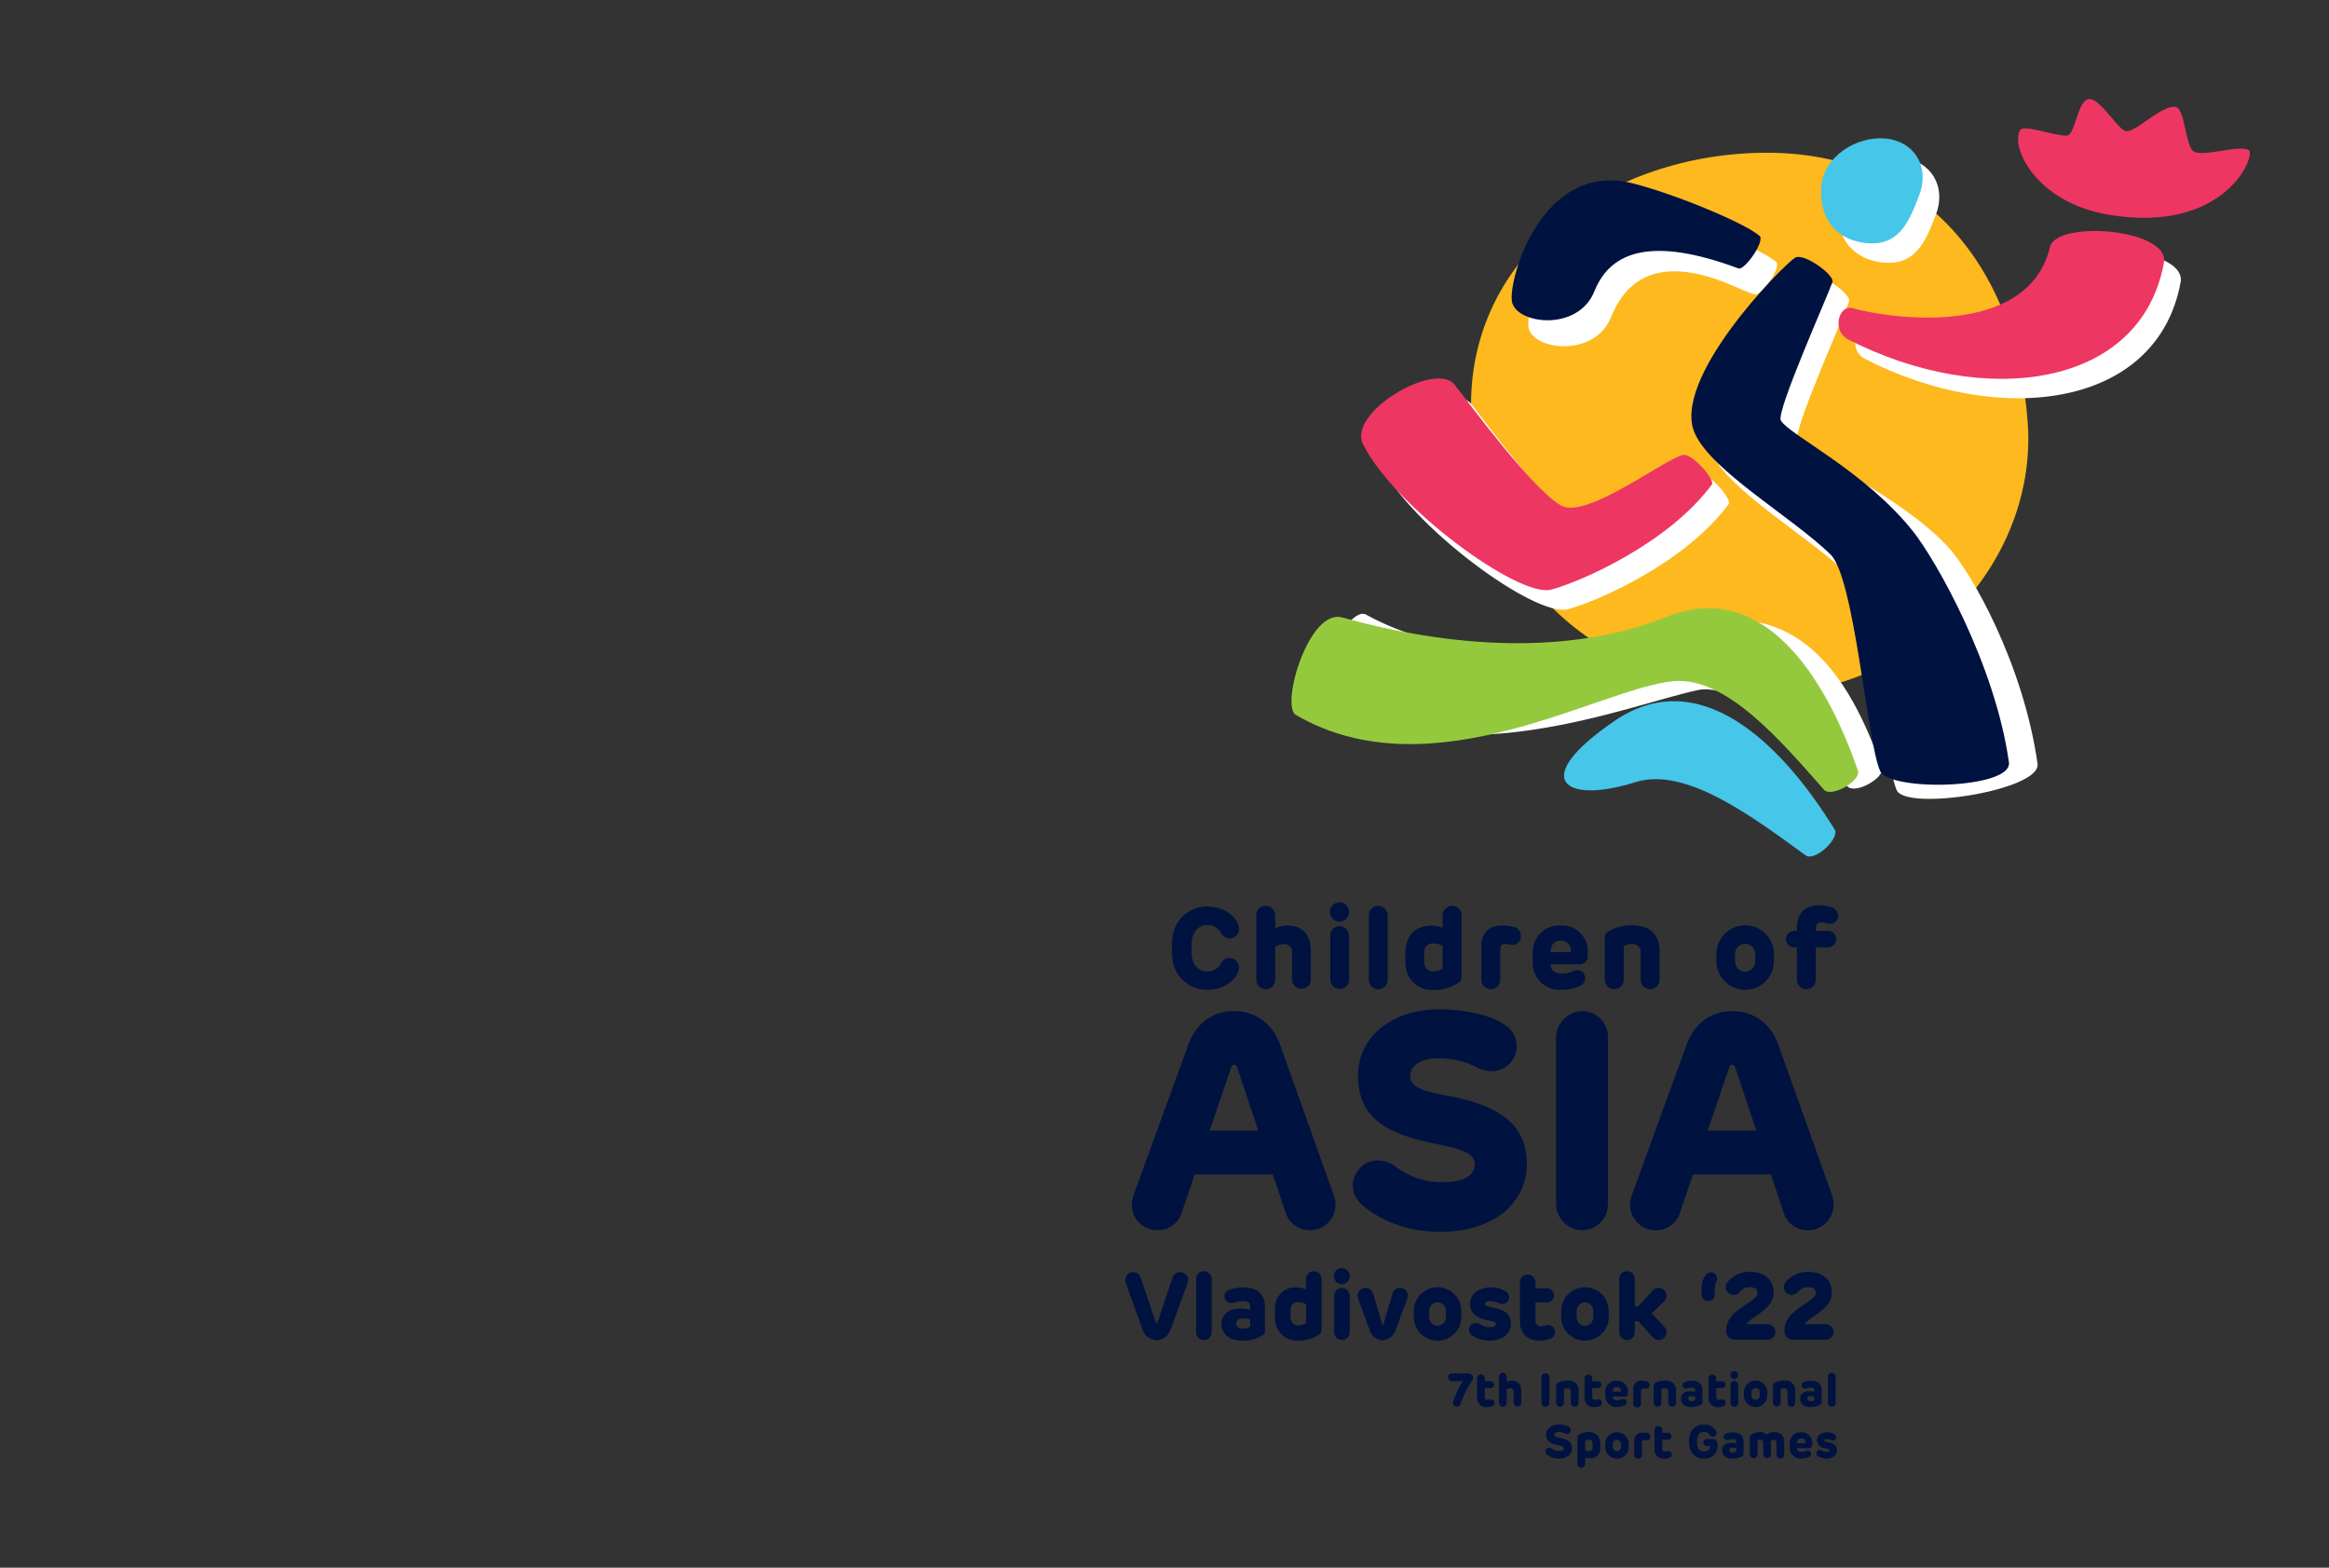 <?xml version="1.0" encoding="UTF-8"?> <svg xmlns="http://www.w3.org/2000/svg" id="af5d2b02-ed62-4be7-ac67-85be5ce95351" data-name="Layer 1" viewBox="0 0 520 350"><rect x="0" y="0" width="520" height="350" fill="#333333" stroke="none"/> <path d="M452.74,94.43c-2.43-34.9-23.25-60.33-58.24-60.33s-68.43,22.95-65.93,60.24c2.33,34.91,27.25,57.45,62.13,60.26C424.11,157.28,455.06,127.91,452.74,94.43Z" fill="#fdb91d"></path> <path d="M401.34,98.21c-1.13-1.91,10.36-27.65,11.52-30.92.55-1.57-6.51-6.66-8.39-5.39-3,2-27.82,27.27-22.3,39.26,3.88,8.46,21.46,18.48,30.23,26.92,5.38,5.18,8.07,41,11.06,48.3,2,4.8,32.31.07,31.47-5.87-3.12-22.06-14.67-42.76-20.18-48.63C424.24,110.68,403.25,101.46,401.34,98.21Z" fill="#fff"></path> <path d="M419.48,58.49c8.17,1.34,10.5-4.61,12.8-10.71s-1.14-11.94-7.63-12.52S411,39.34,410.38,45.83,413.05,57.43,419.48,58.49Z" fill="#fff"></path> <path d="M350.09,136c6.71-1.79,26.2-10.36,35.88-23.46.79-1.07-4.33-7-6.38-6.67-3.67.51-21.59,14.51-27.29,11.33-6.42-3.59-20.77-23.18-23.8-27-4.33-5.39-24,6.22-20.44,13.29C315,117.5,342.88,138,350.09,136Z" fill="#fff"></path> <path d="M461.43,59.5c-4.94,20.52-37.8,15.29-44.09,13.64-3.08-.8-4.72,5.06-.92,7C446.49,95.52,481.71,91.21,486.87,63,488.26,55.44,462.91,53.38,461.43,59.5Z" fill="#fff"></path> <path d="M359.71,70.81c3.69-9.22,11.42-13.23,25.44-7.74,3.49,1.37,5,2.26,6.71,2.66,1.43.35,6-6.16,4.71-7.26-3.49-3-19.26-9.46-28.38-11.74-20.1-5-27.65,21.13-26.92,26.29S356,80,359.71,70.81Z" fill="#fff"></path> <path d="M377.6,139.68c-22.87,6.09-50.4,9.73-72.66-2.49-3.85-2.11-14,16.78-10.49,18.81,30.42,17.68,68.6,1.46,84.67-1.94,10.46-2.21,29.31,18,33.41,21.57,1.93,1.7,8.35-2.07,7.62-4.19C412.53,149.36,400.46,133.6,377.6,139.68Z" fill="#fff"></path> <path d="M400.74,57.56c-3,2-27.82,27.27-22.3,39.27,3.88,8.45,21.46,18.47,30.23,26.91,5.38,5.18,8.07,41.05,11.06,48.3,2,4.8,29.65,4.09,28.81-1.85-3.11-22.05-16.42-45.3-21.44-51.6-10.71-13.45-27.58-21.47-29.49-24.71C396.48,92,408,66.22,409.13,63,409.68,61.38,402.62,56.29,400.74,57.56Z" fill="#001240"></path> <path d="M428.55,43.44c2.35-6.23-1.14-11.94-7.63-12.52S407.23,35,406.65,41.5s2.67,11.59,9.1,12.65C423.92,55.49,426.25,49.54,428.55,43.44Z" fill="#46c6e9"></path> <path d="M375.86,101.56c-3.67.5-21.59,14.5-27.29,11.32-6.42-3.59-20.77-23.18-23.8-27-4.33-5.39-24,6.23-20.44,13.29,6.95,14,34.82,34.4,42,32.47,6.71-1.79,26.2-10.36,35.88-23.46C383,107.15,377.91,101.27,375.86,101.56Z" fill="#ee3663"></path> <path d="M413.61,68.8c8.06,2.29,39.15,6.88,44.09-13.64,1.48-6.12,26.83-4.06,25.44,3.51-5.16,28.2-40.38,32.51-70.45,17.14C408.89,73.86,410.55,67.94,413.61,68.8Z" fill="#ee3663"></path> <path d="M471.15,48c-16.83-2.7-22.43-15.51-20.06-19,.87-1.26,7.78,1.42,10.38,1.27,1.9-.12,2.39-8,4.94-8.15,2.77-.12,6.5,7.2,8.47,7.18,2.19,0,7.88-5.95,10.87-5.42,2.12.37,2.15,8.65,4,9.9,2.1,1.41,10-1.56,12.33-.26C503.78,34.48,497.1,52.16,471.15,48Z" fill="#ee3663"></path> <path d="M356,65c-3.69,9.22-17.7,7.38-18.44,2.22s6.82-31.33,26.92-26.3c9.12,2.28,24.89,8.74,28.38,11.74,1.29,1.1-3.33,7.78-4.71,7.27C369.25,52.89,359.67,55.81,356,65Z" fill="#001240"></path> <path d="M414.84,172.1c-7.62-22.08-21.68-42.76-42.65-34.41-22,8.75-48.08,6.91-72.56.16-7.47-2-13.78,19.74-10.29,21.77,30.41,17.68,68-6.12,84.38-7.55,11.7-1,23.81,13.21,33.5,24.22C408.92,178.22,415.57,174.22,414.84,172.1Z" fill="#95c93d"></path> <path d="M409.64,185.21c-12.25-19.89-30.47-37-49.12-24.29-19.54,13.33-11,18.67,4.63,13.7,11.19-3.55,26.11,7.71,38,16.34C405.2,192.47,410.82,187.12,409.64,185.21Z" fill="#46c6e9"></path> <path d="M276.4,206.3a3,3,0,0,1,.23,1.2,2.1,2.1,0,0,1-4,.79,3.42,3.42,0,0,0-3-1.78c-2.17,0-3.39,1.65-3.55,3.87a25.78,25.78,0,0,0,0,2.78c.16,2.24,1.38,3.72,3.55,3.72a3.43,3.43,0,0,0,3-1.79,2,2,0,0,1,1.88-1.22,2.17,2.17,0,0,1,2.12,2,2.92,2.92,0,0,1-.23,1.2c-1.15,2.6-3.95,3.9-6.78,3.9a7.7,7.7,0,0,1-7.87-7.29,20,20,0,0,1,0-3.95,7.71,7.71,0,0,1,7.85-7.34C272.45,202.4,275.25,203.7,276.4,206.3Z" fill="#001240"></path> <path d="M284.71,204.43v2.84a5.75,5.75,0,0,1,2.7-.64c3.39,0,5.27,2,5.27,5.79v6.22a2.1,2.1,0,1,1-4.2,0v-6a1.71,1.71,0,0,0-1.84-1.86,3.17,3.17,0,0,0-1.93.64v7.29a2.1,2.1,0,0,1-2.09,2.16,2.15,2.15,0,0,1-2.12-2.16V204.43a2.09,2.09,0,0,1,2.09-2.19A2.13,2.13,0,0,1,284.71,204.43Z" fill="#001240"></path> <path d="M301.22,203.58a2.2,2.2,0,0,1-2.14,2.19,2.17,2.17,0,0,1-2.14-2.19,2.11,2.11,0,0,1,2.14-2.14A2.14,2.14,0,0,1,301.22,203.58Zm0,5.35v9.76a2.1,2.1,0,1,1-4.2,0v-9.76a2.1,2.1,0,0,1,2.09-2.17A2.14,2.14,0,0,1,301.18,208.93Z" fill="#001240"></path> <path d="M309.84,204.43v14.26a2.1,2.1,0,0,1-2.12,2.16,2.13,2.13,0,0,1-2.09-2.16V204.43a2.11,2.11,0,0,1,2.09-2.19A2.16,2.16,0,0,1,309.84,204.43Z" fill="#001240"></path> <path d="M326.33,204.4V218a1.49,1.49,0,0,1-.71,1.41,9.93,9.93,0,0,1-5.55,1.6,5.89,5.89,0,0,1-6.25-5.43,26,26,0,0,1,0-3.64c.28-3.14,2.24-5.28,5.69-5.28a7.33,7.33,0,0,1,2.59.51V204.4a2.16,2.16,0,0,1,2.12-2.16A2.1,2.1,0,0,1,326.33,204.4ZM318,212.62a15.7,15.7,0,0,0,0,2.17,2,2,0,0,0,2.17,2.09,3.61,3.61,0,0,0,1.93-.64v-5.07a4.4,4.4,0,0,0-2.11-.53A1.83,1.83,0,0,0,318,212.62Z" fill="#001240"></path> <path d="M337.86,206.91a2,2,0,0,1,1.71,2,1.9,1.9,0,0,1-1.81,2.05,3.58,3.58,0,0,1-.79-.11,5.08,5.08,0,0,0-1-.1c-.66,0-1,.36-1,1.3v6.68a2.09,2.09,0,0,1-2.12,2.11,2.12,2.12,0,0,1-2.11-2.11v-7.57c0-2.75,1.6-4.54,4.68-4.54A10.73,10.73,0,0,1,337.86,206.91Z" fill="#001240"></path> <path d="M354.5,212.75v.59a1.74,1.74,0,0,1-1.89,1.93h-6.39v.21c0,1.22,1.12,1.86,2.52,1.86a5.79,5.79,0,0,0,2.31-.45,2.75,2.75,0,0,1,1.16-.3,1.77,1.77,0,0,1,1.73,1.78,1.88,1.88,0,0,1-1.21,1.73,9.68,9.68,0,0,1-4.17.88,6,6,0,0,1-6.32-5.38,28.47,28.47,0,0,1,0-3.46,5.86,5.86,0,0,1,6.19-5.51A5.74,5.74,0,0,1,354.5,212.75Zm-8.28-.18h4.25c.18,0,.26-.07.26-.3a2.08,2.08,0,0,0-2.22-2.25C346.9,210,346.22,211.07,346.22,212.57Z" fill="#001240"></path> <path d="M370.52,212.42v6.27a2.1,2.1,0,0,1-2.12,2.16,2.14,2.14,0,0,1-2.09-2.16v-6.07a1.73,1.73,0,0,0-1.88-1.86,3.59,3.59,0,0,0-1.89.49v7.44a2.12,2.12,0,0,1-2.11,2.16,2.17,2.17,0,0,1-2.12-2.16v-9.23A1.48,1.48,0,0,1,359,208a10.15,10.15,0,0,1,5.5-1.41C368.5,206.63,370.52,208.7,370.52,212.42Z" fill="#001240"></path> <path d="M383.3,215.6a19.57,19.57,0,0,1,0-3.59A6.43,6.43,0,0,1,396,212a21.52,21.52,0,0,1,0,3.59,6.43,6.43,0,0,1-12.69,0Zm8.56-.68a13.43,13.43,0,0,0,0-2.2,2.23,2.23,0,0,0-4.44,0,13.43,13.43,0,0,0,0,2.2,2.23,2.23,0,0,0,4.44,0Z" fill="#001240"></path> <path d="M408.8,202.53a2,2,0,0,1,1.63,1.9,1.86,1.86,0,0,1-1.87,1.84,2.76,2.76,0,0,1-.8-.15,5.12,5.12,0,0,0-1.05-.19c-.85,0-1.26.49-1.26,1.35v.55H408a1.84,1.84,0,1,1,0,3.67h-2.57v7.14a2.11,2.11,0,0,1-2.11,2.21,2.14,2.14,0,0,1-2.12-2.21V211.5h-.46a1.84,1.84,0,1,1,0-3.67h.46v-.65c0-3.44,2-5.07,4.94-5.07A8.91,8.91,0,0,1,408.8,202.53Z" fill="#001240"></path> <path d="M265.27,285.8a2,2,0,0,1-.14.7l-3.67,10.08c-.62,1.71-1.73,2.61-3.22,2.61a3.44,3.44,0,0,1-3.23-2.61l-3.64-10.08a2.29,2.29,0,0,1-.13-.7A1.77,1.77,0,0,1,253,284a1.73,1.73,0,0,1,1.65,1.14l3.43,10.14c0,.09.08.15.17.15a.19.19,0,0,0,.17-.15l3.41-10.14A1.74,1.74,0,0,1,263.5,284,1.77,1.77,0,0,1,265.27,285.8Z" fill="#001240"></path> <path d="M270.54,285.6v11.8a1.74,1.74,0,0,1-1.75,1.79,1.76,1.76,0,0,1-1.73-1.79V285.6a1.74,1.74,0,0,1,1.73-1.81A1.78,1.78,0,0,1,270.54,285.6Z" fill="#001240"></path> <path d="M282.44,291.89V297a1.19,1.19,0,0,1-.59,1.16,8.22,8.22,0,0,1-4.54,1.14c-3.22,0-4.59-1.8-4.59-3.72,0-1.77,1.18-3.43,4.24-3.43a7.57,7.57,0,0,1,2.17.27v-.72c0-.73-.36-1.22-1.65-1.22a7.27,7.27,0,0,0-1.75.3,3.75,3.75,0,0,1-.88.13,1.48,1.48,0,0,1-1.48-1.44,1.56,1.56,0,0,1,1.15-1.54,8.53,8.53,0,0,1,3-.51C280.71,287.42,282.44,288.81,282.44,291.89ZM276,295.48c0,.8.67,1.14,1.47,1.14a2.92,2.92,0,0,0,1.67-.47v-1.56a5.26,5.26,0,0,0-1.69-.25C276.45,294.34,276,294.87,276,295.48Z" fill="#001240"></path> <path d="M295.07,285.58v11.23a1.23,1.23,0,0,1-.59,1.16,8.26,8.26,0,0,1-4.6,1.33,4.87,4.87,0,0,1-5.17-4.5,21.6,21.6,0,0,1,0-3,4.42,4.42,0,0,1,4.71-4.37,6.09,6.09,0,0,1,2.15.42v-2.26a1.78,1.78,0,0,1,1.75-1.79A1.74,1.74,0,0,1,295.07,285.58Zm-6.9,6.8a13.36,13.36,0,0,0,0,1.79A1.64,1.64,0,0,0,290,295.9a3.07,3.07,0,0,0,1.61-.53v-4.19a3.71,3.71,0,0,0-1.75-.45A1.52,1.52,0,0,0,288.17,292.38Z" fill="#001240"></path> <path d="M301.36,284.89a1.82,1.82,0,0,1-1.77,1.82,1.8,1.8,0,0,1-1.77-1.82,1.74,1.74,0,0,1,1.77-1.77A1.77,1.77,0,0,1,301.36,284.89Zm0,4.43v8.08a1.74,1.74,0,1,1-3.48,0v-8.08a1.74,1.74,0,0,1,1.73-1.79A1.77,1.77,0,0,1,301.33,289.32Z" fill="#001240"></path> <path d="M314.31,289.27a2.65,2.65,0,0,1-.22,1l-2.43,6.49a3.21,3.21,0,0,1-3,2.45,3.13,3.13,0,0,1-2.91-2.4l-2.39-6.54a2.65,2.65,0,0,1-.22-1,1.74,1.74,0,0,1,1.74-1.74,1.77,1.77,0,0,1,1.72,1.34l2,6.76a.13.13,0,0,0,.14.12.14.14,0,0,0,.15-.12l2-6.76a1.75,1.75,0,0,1,3.45.4Z" fill="#001240"></path> <path d="M315.71,294.85a18.53,18.53,0,0,1,0-3,5.32,5.32,0,0,1,10.5,0,16.48,16.48,0,0,1,0,3,5.32,5.32,0,0,1-10.5,0Zm7.09-.57a11,11,0,0,0,0-1.82,1.84,1.84,0,0,0-3.67,0,9.2,9.2,0,0,0,0,1.82,1.84,1.84,0,0,0,3.67,0Z" fill="#001240"></path> <path d="M336.41,288.46a1.46,1.46,0,0,1,.53,1.15,1.52,1.52,0,0,1-1.54,1.52,2.33,2.33,0,0,1-1-.27,4.19,4.19,0,0,0-1.67-.38c-.84,0-1.14.3-1.14.61s.3.51,1.06.68l1.35.29c2.28.53,3.35,1.61,3.35,3.52,0,2.34-2.15,3.72-4.62,3.72a7,7,0,0,1-4.17-1.24,1.52,1.52,0,0,1-.57-1.2,1.48,1.48,0,0,1,1.45-1.5,2,2,0,0,1,1,.29,4.51,4.51,0,0,0,2.3.65c.88,0,1.22-.32,1.22-.67s-.23-.54-1-.7l-1.58-.36c-1.6-.4-3.14-1.41-3.14-3.44,0-2.36,2.1-3.71,4.63-3.71A5.84,5.84,0,0,1,336.41,288.46Z" fill="#001240"></path> <path d="M342.83,286.35v1.28h2.41a1.58,1.58,0,1,1,0,3.15h-2.41v3.9c0,1,.41,1.41,1.23,1.41a4.68,4.68,0,0,0,1.09-.19,2.07,2.07,0,0,1,.68-.06,1.49,1.49,0,0,1,1.36,1.52,1.57,1.57,0,0,1-.93,1.45,6.1,6.1,0,0,1-2.5.49c-3.1,0-4.4-2-4.4-4.28v-8.67a1.76,1.76,0,0,1,1.72-1.82A1.81,1.81,0,0,1,342.83,286.35Z" fill="#001240"></path> <path d="M348.63,294.85a16.48,16.48,0,0,1,0-3,5.32,5.32,0,0,1,10.5,0,18.53,18.53,0,0,1,0,3,5.32,5.32,0,0,1-10.5,0Zm7.08-.57a10,10,0,0,0,0-1.82,1.84,1.84,0,0,0-3.67,0,11,11,0,0,0,0,1.82,1.84,1.84,0,0,0,3.67,0Z" fill="#001240"></path> <path d="M365,285.58v6.12h.13a1.07,1.07,0,0,0,1-.46l2.77-3a1.87,1.87,0,0,1,1.44-.71,1.74,1.74,0,0,1,1.74,1.74,1.68,1.68,0,0,1-.6,1.32l-2.72,2.63,2.73,2.87a1.88,1.88,0,0,1,.59,1.34,1.74,1.74,0,0,1-1.74,1.74,1.77,1.77,0,0,1-1.33-.61l-2.79-3.12c-.4-.45-.55-.47-.93-.47H365v2.41a1.74,1.74,0,0,1-1.75,1.79,1.79,1.79,0,0,1-1.73-1.79V285.58a1.73,1.73,0,0,1,1.73-1.79A1.75,1.75,0,0,1,365,285.58Z" fill="#001240"></path> <path d="M379.92,289v-1.61a4.43,4.43,0,0,1,1.05-2.87,1.4,1.4,0,0,1,2.43.95,1.76,1.76,0,0,1-.19.73,3.15,3.15,0,0,0-.36,1.46V289a1.4,1.4,0,0,1-1.45,1.46A1.44,1.44,0,0,1,379.92,289Z" fill="#001240"></path> <path d="M396,288.44c0,1.48-.33,2.88-3.65,5.19a10.65,10.65,0,0,0-2.47,2h4.71a1.76,1.76,0,0,1,1.79,1.73,1.74,1.74,0,0,1-1.79,1.75h-7.07a1.93,1.93,0,0,1-2.11-2.08c0-2,1.2-3.62,3.48-5.16,2.13-1.43,3-2.07,3.38-2.65a1.3,1.3,0,0,0,.14-.65c0-.7-.65-1.21-1.66-1.21a2.73,2.73,0,0,0-2.18.93,1.93,1.93,0,0,1-1.54.82,1.75,1.75,0,0,1-1.42-2.76,6.24,6.24,0,0,1,5.09-2.4C394.21,283.92,396,286,396,288.44Z" fill="#001240"></path> <path d="M409,288.44c0,1.48-.33,2.88-3.65,5.19a10.65,10.65,0,0,0-2.47,2h4.71a1.76,1.76,0,0,1,1.79,1.73,1.74,1.74,0,0,1-1.79,1.75h-7.07a1.93,1.93,0,0,1-2.11-2.08c0-2,1.2-3.62,3.48-5.16s3-2.07,3.38-2.65a1.3,1.3,0,0,0,.14-.65c0-.7-.65-1.21-1.66-1.21a2.7,2.7,0,0,0-2.17.93,2,2,0,0,1-1.55.82,1.75,1.75,0,0,1-1.42-2.76,6.25,6.25,0,0,1,5.1-2.4C407.19,283.92,409,286,409,288.44Z" fill="#001240"></path> <path d="M328.88,307.62a1.15,1.15,0,0,1-.18.6,20.14,20.14,0,0,0-2.56,5.16.88.88,0,0,1-.85.68.86.86,0,0,1-.85-.86,1.22,1.22,0,0,1,0-.32,19.37,19.37,0,0,1,2.19-4.53h-2.42a.87.87,0,0,1-.87-.87.84.84,0,0,1,.87-.85h3.58A1,1,0,0,1,328.88,307.62Z" fill="#001240"></path> <path d="M331.52,307.72v.64h1.19a.78.78,0,1,1,0,1.55h-1.19v1.92c0,.49.2.7.6.7a2.26,2.26,0,0,0,.54-.09.83.83,0,0,1,.34,0,.75.75,0,0,1,.67.75.77.77,0,0,1-.46.72,3,3,0,0,1-1.23.24A2,2,0,0,1,329.8,312v-4.28a.87.87,0,0,1,.86-.89A.89.89,0,0,1,331.52,307.72Z" fill="#001240"></path> <path d="M336.41,307.35v1.16a2.4,2.4,0,0,1,1.1-.26c1.39,0,2.16.83,2.16,2.36v2.54a.86.86,0,1,1-1.72,0V310.7a.7.7,0,0,0-.75-.76,1.28,1.28,0,0,0-.79.26v3a.86.86,0,0,1-.85.89.89.89,0,0,1-.87-.89v-5.82a.85.85,0,0,1,.85-.89A.87.87,0,0,1,336.41,307.35Z" fill="#001240"></path> <path d="M345.93,307.48v5.66a.89.89,0,0,1-.89.92.9.9,0,0,1-.88-.92v-5.66a.9.9,0,0,1,.88-.9A.88.88,0,0,1,345.93,307.48Z" fill="#001240"></path> <path d="M352.44,310.61v2.56a.87.87,0,0,1-.87.89.88.88,0,0,1-.85-.89V310.7a.71.71,0,0,0-.77-.76,1.45,1.45,0,0,0-.77.2v3a.87.87,0,0,1-.86.89.89.89,0,0,1-.87-.89v-3.76a.64.64,0,0,1,.29-.59,4.29,4.29,0,0,1,2.25-.57A2.15,2.15,0,0,1,352.44,310.61Z" fill="#001240"></path> <path d="M355.5,307.72v.64h1.19a.78.78,0,1,1,0,1.55H355.5v1.92c0,.49.2.7.6.7a2.26,2.26,0,0,0,.54-.09.83.83,0,0,1,.34,0,.75.75,0,0,1,.67.75.77.77,0,0,1-.46.72,3.09,3.09,0,0,1-1.23.24,2,2,0,0,1-2.18-2.11v-4.28a.86.86,0,0,1,.85-.89A.89.89,0,0,1,355.5,307.72Z" fill="#001240"></path> <path d="M363.46,310.75V311a.71.71,0,0,1-.77.79h-2.62v.08c0,.5.46.76,1,.76a2.35,2.35,0,0,0,.95-.18,1.08,1.08,0,0,1,.47-.12.72.72,0,0,1,.71.72.78.78,0,0,1-.5.71,4,4,0,0,1-1.7.36,2.46,2.46,0,0,1-2.58-2.2,11,11,0,0,1,0-1.41,2.4,2.4,0,0,1,2.53-2.25A2.35,2.35,0,0,1,363.46,310.75Zm-3.39-.07h1.74c.08,0,.11,0,.11-.13a.85.85,0,0,0-.91-.91C360.36,309.64,360.07,310.06,360.07,310.68Z" fill="#001240"></path> <path d="M367.58,308.37a.81.81,0,0,1,.7.81.77.77,0,0,1-.74.84,1.75,1.75,0,0,1-.32,0,2.15,2.15,0,0,0-.4,0c-.27,0-.42.14-.42.53v2.72a.87.87,0,1,1-1.73,0V310.1a1.72,1.72,0,0,1,1.91-1.85A4.12,4.12,0,0,1,367.58,308.37Z" fill="#001240"></path> <path d="M374.2,310.61v2.56a.86.86,0,0,1-.86.89.89.89,0,0,1-.86-.89V310.7a.71.71,0,0,0-.77-.76,1.45,1.45,0,0,0-.77.2v3a.87.87,0,0,1-.86.89.89.89,0,0,1-.86-.89v-3.76a.62.62,0,0,1,.29-.59,4.22,4.22,0,0,1,2.24-.57A2.15,2.15,0,0,1,374.2,310.61Z" fill="#001240"></path> <path d="M380.11,310.46V313a.58.58,0,0,1-.29.57,4,4,0,0,1-2.24.56c-1.59,0-2.27-.88-2.27-1.83s.59-1.7,2.09-1.7a3.54,3.54,0,0,1,1.08.14v-.36c0-.36-.18-.6-.81-.6a3.29,3.29,0,0,0-.87.15,1.78,1.78,0,0,1-.44.06.72.72,0,0,1-.72-.71.78.78,0,0,1,.56-.76,4.35,4.35,0,0,1,1.47-.25C379.26,308.25,380.11,308.94,380.11,310.46Zm-3.18,1.77c0,.39.33.56.72.56a1.52,1.52,0,0,0,.83-.23v-.77a2.68,2.68,0,0,0-.83-.12C377.16,311.67,376.93,311.93,376.93,312.23Z" fill="#001240"></path> <path d="M383.18,307.72v.64h1.18a.78.78,0,1,1,0,1.55h-1.18v1.92c0,.49.2.7.6.7a2.26,2.26,0,0,0,.54-.09.83.83,0,0,1,.34,0,.75.75,0,0,1,.67.75.77.77,0,0,1-.46.72,3.09,3.09,0,0,1-1.23.24,2,2,0,0,1-2.18-2.11v-4.28a.86.86,0,0,1,.85-.89A.89.89,0,0,1,383.18,307.72Z" fill="#001240"></path> <path d="M388.1,307a.91.91,0,0,1-.88.9.88.88,0,0,1-.87-.9.85.85,0,0,1,.87-.87A.87.87,0,0,1,388.1,307Zm0,2.19v4a.87.87,0,0,1-.86.89.88.88,0,0,1-.86-.89v-4a.86.86,0,1,1,1.72,0Z" fill="#001240"></path> <path d="M389.38,311.91a8.9,8.9,0,0,1,0-1.46,2.62,2.62,0,0,1,5.18,0,8.9,8.9,0,0,1,0,1.46,2.62,2.62,0,0,1-5.18,0Zm3.5-.28a5.28,5.28,0,0,0,0-.89.85.85,0,0,0-.91-.84.84.84,0,0,0-.9.84,4.4,4.4,0,0,0,0,.89.83.83,0,0,0,.9.84A.84.84,0,0,0,392.88,311.63Z" fill="#001240"></path> <path d="M400.82,310.61v2.56a.86.86,0,0,1-.86.89.88.88,0,0,1-.85-.89V310.7a.71.71,0,0,0-.77-.76,1.39,1.39,0,0,0-.77.2v3a.88.88,0,0,1-.87.89.89.89,0,0,1-.86-.89v-3.76a.62.62,0,0,1,.29-.59,4.23,4.23,0,0,1,2.25-.57A2.15,2.15,0,0,1,400.82,310.61Z" fill="#001240"></path> <path d="M406.73,310.46V313a.58.58,0,0,1-.29.57,4,4,0,0,1-2.24.56c-1.59,0-2.27-.88-2.27-1.83s.58-1.7,2.09-1.7a3.58,3.58,0,0,1,1.08.14v-.36c0-.36-.18-.6-.82-.6a3.29,3.29,0,0,0-.86.15,1.85,1.85,0,0,1-.44.06.73.73,0,0,1-.73-.71.77.77,0,0,1,.57-.76,4.33,4.33,0,0,1,1.46-.25C405.88,308.25,406.73,308.94,406.73,310.46Zm-3.19,1.77c0,.39.34.56.73.56a1.52,1.52,0,0,0,.83-.23v-.77a2.7,2.7,0,0,0-.84-.12C403.77,311.67,403.54,311.93,403.54,312.23Z" fill="#001240"></path> <path d="M409.85,307.35v5.82a.86.86,0,0,1-.86.89.87.87,0,0,1-.85-.89v-5.82a.85.85,0,0,1,.85-.89A.87.87,0,0,1,409.85,307.35Z" fill="#001240"></path> <path d="M350.4,318.66a.85.85,0,0,1-.56,1.49,1.46,1.46,0,0,1-.61-.18,2.88,2.88,0,0,0-1.22-.26c-.67,0-1,.3-1,.59s.37.53,1.27.69c1.86.34,2.71,1,2.71,2.33s-1.1,2.31-2.95,2.31a4,4,0,0,1-2.55-.82.92.92,0,0,1-.44-.76.85.85,0,0,1,.85-.85,1,1,0,0,1,.65.24,2.59,2.59,0,0,0,1.63.5c.63,0,1-.22,1-.61s-.64-.54-1.46-.72c-1.74-.37-2.52-1-2.52-2.32s1.2-2.24,2.75-2.24A4,4,0,0,1,350.4,318.66Z" fill="#001240"></path> <path d="M357.3,321.92a11,11,0,0,1,0,1.52,2.17,2.17,0,0,1-2.32,2.15,2.73,2.73,0,0,1-1.05-.21v1.41a.88.88,0,0,1-.87.88.85.85,0,0,1-.86-.88v-6a.39.39,0,0,1,.19-.37,4.09,4.09,0,0,1,2.34-.7A2.42,2.42,0,0,1,357.3,321.92Zm-3.37-.26v2.1a1.81,1.81,0,0,0,.84.2c.54,0,.79-.31.82-.83a6.44,6.44,0,0,0,0-.88.82.82,0,0,0-.88-.84A1.44,1.44,0,0,0,353.93,321.66Z" fill="#001240"></path> <path d="M358.42,323.44a9,9,0,0,1,0-1.47,2.63,2.63,0,0,1,5.19,0,9,9,0,0,1,0,1.47,2.63,2.63,0,0,1-5.19,0Zm3.5-.28a5.39,5.39,0,0,0,0-.9.91.91,0,0,0-1.81,0,5.39,5.39,0,0,0,0,.9.91.91,0,0,0,1.81,0Z" fill="#001240"></path> <path d="M367.8,319.89a.82.82,0,0,1,.69.81.77.77,0,0,1-.74.84,1.75,1.75,0,0,1-.32,0,2,2,0,0,0-.39,0c-.27,0-.43.14-.43.53v2.73a.86.86,0,0,1-.86.86.88.88,0,0,1-.87-.86v-3.09a1.73,1.73,0,0,1,1.92-1.86A4.26,4.26,0,0,1,367.8,319.89Z" fill="#001240"></path> <path d="M371.12,319.24v.64h1.19a.78.78,0,1,1,0,1.55h-1.19v1.92c0,.49.2.7.6.7a2.26,2.26,0,0,0,.54-.09,1,1,0,0,1,.34,0,.73.73,0,0,1,.67.74.77.77,0,0,1-.46.72,3.09,3.09,0,0,1-1.23.24,2,2,0,0,1-2.18-2.11v-4.28a.86.86,0,0,1,.85-.89A.89.89,0,0,1,371.12,319.24Z" fill="#001240"></path> <path d="M383.1,319.38a1,1,0,0,1,.17.56.84.84,0,0,1-.82.82.82.82,0,0,1-.71-.38,1.36,1.36,0,0,0-1.31-.68c-.94,0-1.4.54-1.49,1.61a5.34,5.34,0,0,0,0,1.34,1.44,1.44,0,0,0,1.56,1.39c.94,0,1.3-.54,1.3-1v-.2h-.7a.81.81,0,0,1-.81-.79.79.79,0,0,1,.81-.79h1.24a1.08,1.08,0,0,1,1.13,1.11v.5a2.84,2.84,0,0,1-3.07,2.76,3.16,3.16,0,0,1-3.23-3,8.65,8.65,0,0,1,0-1.61,3.15,3.15,0,0,1,3.22-3A2.94,2.94,0,0,1,383.1,319.38Z" fill="#001240"></path> <path d="M389.3,322v2.52a.58.58,0,0,1-.29.57,4.06,4.06,0,0,1-2.24.56c-1.59,0-2.27-.88-2.27-1.83s.58-1.7,2.09-1.7a3.8,3.8,0,0,1,1.07.14v-.35c0-.37-.17-.61-.81-.61a3.76,3.76,0,0,0-.86.15,1.9,1.9,0,0,1-.44.07.74.74,0,0,1-.73-.72.77.77,0,0,1,.57-.76,4.33,4.33,0,0,1,1.46-.25C388.44,319.77,389.3,320.46,389.3,322Zm-3.19,1.77c0,.39.34.56.73.56a1.45,1.45,0,0,0,.82-.23v-.77a2.68,2.68,0,0,0-.83-.12C386.34,323.19,386.11,323.45,386.11,323.75Z" fill="#001240"></path> <path d="M398.37,322.14v2.56a.86.86,0,1,1-1.71,0v-2.48c0-.51-.18-.76-.65-.76a1,1,0,0,0-.61.23v3a.86.86,0,1,1-1.72,0v-2.5c0-.51-.23-.74-.64-.74a1.13,1.13,0,0,0-.62.2v3a.86.86,0,0,1-.86.88.9.9,0,0,1-.87-.88v-3.77a.6.6,0,0,1,.3-.58,3.78,3.78,0,0,1,1.95-.58,2,2,0,0,1,1.48.56,3.05,3.05,0,0,1,1.71-.56C397.72,319.77,398.37,320.62,398.37,322.14Z" fill="#001240"></path> <path d="M404.62,322.27v.24a.71.71,0,0,1-.77.79h-2.61v.08c0,.5.46.76,1,.76a2.3,2.3,0,0,0,.94-.18,1.15,1.15,0,0,1,.48-.12.72.72,0,0,1,.71.73.78.78,0,0,1-.5.7,3.84,3.84,0,0,1-1.7.36,2.44,2.44,0,0,1-2.58-2.19,11.19,11.19,0,0,1,0-1.42,2.39,2.39,0,0,1,2.53-2.25A2.34,2.34,0,0,1,404.62,322.27Zm-3.38-.07H403c.07,0,.1,0,.1-.13a.84.84,0,0,0-.9-.91C401.52,321.16,401.24,321.58,401.24,322.2Z" fill="#001240"></path> <path d="M409.69,320.28a.72.72,0,0,1,.27.57.75.75,0,0,1-.76.75,1.1,1.1,0,0,1-.51-.13,2.07,2.07,0,0,0-.83-.19c-.41,0-.56.15-.56.3s.15.25.52.34l.67.14c1.12.26,1.65.79,1.65,1.74,0,1.16-1.06,1.83-2.28,1.83a3.48,3.48,0,0,1-2.06-.61.75.75,0,0,1,.44-1.33.94.94,0,0,1,.51.14,2.16,2.16,0,0,0,1.13.32c.44,0,.61-.15.61-.33s-.12-.26-.48-.34l-.78-.18a1.78,1.78,0,0,1-1.55-1.7c0-1.16,1-1.83,2.29-1.83A2.87,2.87,0,0,1,409.69,320.28Z" fill="#001240"></path> <path d="M298.19,268.94a5.71,5.71,0,0,1-5.72,5.72,5.58,5.58,0,0,1-5.34-3.67l-2.93-8.78H266.75l-3,8.78a5.61,5.61,0,0,1-5.34,3.67,5.71,5.71,0,0,1-5.72-5.72,7,7,0,0,1,.44-2.24l12.19-33.48c1.73-4.77,5.44-7.49,10.2-7.49s8.58,2.76,10.28,7.49l11.94,33.48A6.71,6.71,0,0,1,298.19,268.94Zm-17.25-16.53-4.73-14.16a.72.72,0,0,0-.69-.54c-.3,0-.44.13-.61.54l-4.83,14.16Z" fill="#001240"></path> <path d="M336.77,229.4a5.6,5.6,0,0,1-3.67,9.77,9.05,9.05,0,0,1-4-1.19,18.57,18.57,0,0,0-8-1.7c-4.36,0-6.26,2-6.26,3.88,0,2.38,2.45,3.43,8.3,4.45,12.18,2.25,17.76,6.78,17.76,15.28S333.71,275,321.59,275c-8.16,0-13.67-3-16.67-5.34-1.9-1.43-2.86-3-2.86-5a5.56,5.56,0,0,1,5.58-5.58,6.64,6.64,0,0,1,4.22,1.59,17.16,17.16,0,0,0,10.69,3.24c4.08,0,6.73-1.43,6.73-4,0-2.86-4.22-3.57-9.59-4.73-11.37-2.38-16.47-6.43-16.47-15.14s7.83-14.7,18-14.7C328.2,225.39,334,227,336.77,229.4Z" fill="#001240"></path> <path d="M359,231.65v37a5.78,5.78,0,0,1-5.78,6,5.92,5.92,0,0,1-5.79-6v-37a6,6,0,0,1,5.79-5.92A5.76,5.76,0,0,1,359,231.65Z" fill="#001240"></path> <path d="M409.39,268.94a5.71,5.71,0,0,1-5.72,5.72,5.58,5.58,0,0,1-5.34-3.67l-2.93-8.78H378L375,271a5.6,5.6,0,0,1-5.34,3.67,5.7,5.7,0,0,1-5.71-5.72,6.71,6.71,0,0,1,.44-2.24l12.18-33.48c1.73-4.77,5.44-7.49,10.21-7.49s8.57,2.76,10.27,7.49L409,266.7A6.71,6.71,0,0,1,409.39,268.94Zm-17.25-16.53-4.73-14.16a.71.71,0,0,0-.68-.54c-.31,0-.45.13-.62.54l-4.83,14.16Z" fill="#001240"></path> </svg> 